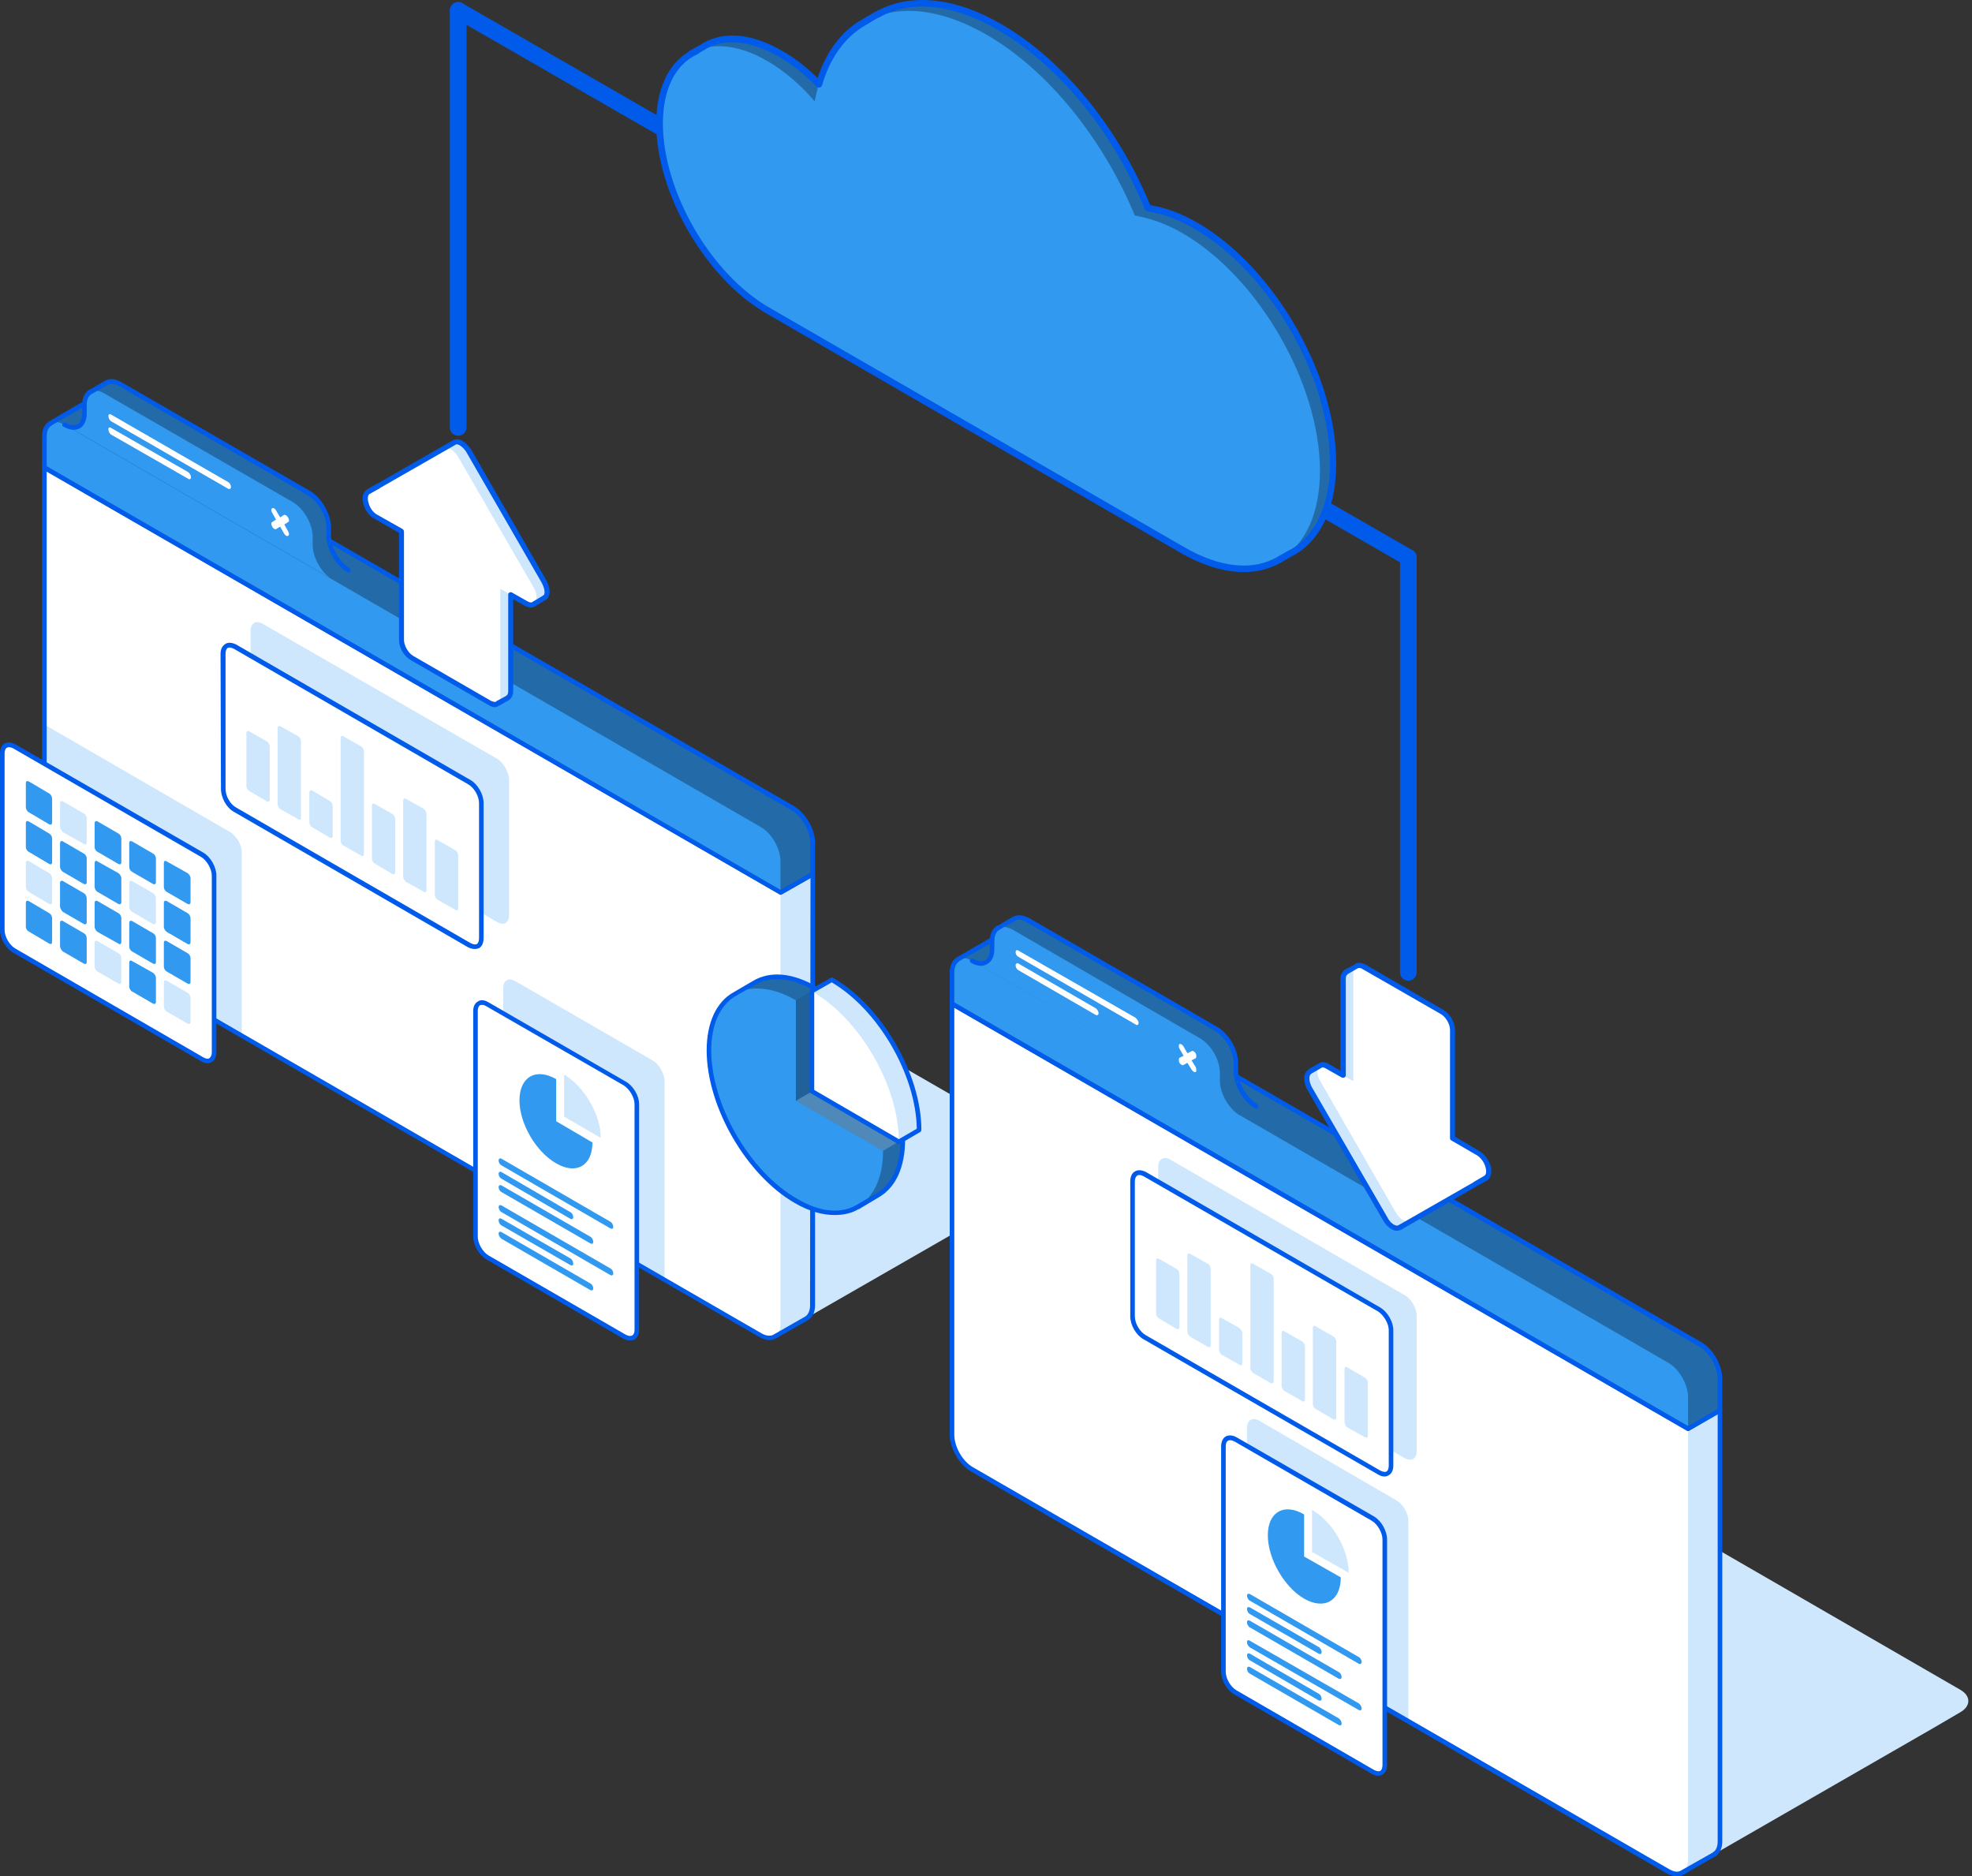 <svg version="1.2" xmlns="http://www.w3.org/2000/svg" viewBox="0 0 473 450" width="473" height="450"><rect x="0" y="0" width="473" height="450" fill="#333333" stroke="none"/><defs><clipPath clipPathUnits="userSpaceOnUse" id="cp1"><path d="m-433-4449h1920v6100h-1920z"/></clipPath></defs><style>.a{fill:#cee7fd}.b{fill:#fff}.c{fill:#005bea}.d{fill:#3199f0}.e{opacity:.3}.f{opacity:.1}.g{opacity:.2;fill:#fff}.h{fill:none;stroke:#005bea;stroke-linecap:round;stroke-width:4}</style><g clip-path="url(#cp1)"><path class="a" d="m252.5 276.6l-102.7-59.2c-2.7-1.6-2.7-4 0-5.6l1.7-1c2.6-1.5 2.6-4 0-5.5l-45.1-26c-2.6-1.6-6.9-1.6-9.6 0l-1.7 1c-2.6 1.5-6.9 1.5-9.6-0.1-2.6-1.5-6.9-1.5-9.6 0l-6.5 3.8-55.1 31.7c-2.7 1.5-2.7 4 0 5.6l166.9 96.3c2.7 1.6 7 1.6 9.6 0l55.2-31.7 6.5-3.7c2.6-1.6 2.6-4 0-5.6z"/><path class="b" d="m10.7 112.1v103.4c0 3.1 2.1 6.8 4.8 8.3l166.9 96.4c1.4 0.8 2.6 0.9 3.4 0.4l7.7-4.4v-0.1c0.9-0.4 1.4-1.5 1.4-3.1v-103.4l-7.7 4.5z"/><path fill-rule="evenodd" class="a" d="m122.1 187v32.5c0 1.8-1.3 2.6-2.9 1.6l-56.2-32.4c-1.6-0.9-2.8-3.2-2.8-5l-0.1-32.5c0.1-1.8 1.3-2.5 2.9-1.6l56.3 32.4c1.5 1 2.8 3.2 2.8 5zm37.3 72.3v47.6l-38.7-22.3v-47.6c0-1.9 1.3-2.6 2.9-1.7l32.9 19c1.6 0.9 2.9 3.2 2.9 5zm-101.4-12.5q0 0.9-0.4 1.4l-42.1-24.4c-2.7-1.5-4.8-5.2-4.8-8.3v-41.7l44.4 25.7c1.6 0.9 2.9 3.1 2.9 4.9z"/><path class="a" d="m187.2 214.1v103.4c0 1.5-0.5 2.6-1.4 3.1l7.7-4.4v-0.1c0.9-0.4 1.4-1.5 1.4-3.1v-103.4z"/><path fill-rule="evenodd" class="c" d="m184.6 321.4q-1.2 0-2.4-0.7l-167-96.4c-2.8-1.6-5.1-5.5-5.1-8.8v-103.4c0-0.2 0.1-0.3 0.3-0.4 0.2-0.1 0.4-0.1 0.6 0l176.2 101.7 7.4-4.2c0.2-0.1 0.4-0.1 0.6 0 0.2 0.1 0.3 0.2 0.3 0.4v103.4c0 1.7-0.6 3-1.7 3.6q0 0 0 0l-7.7 4.4q-0.7 0.4-1.5 0.4zm-173.4-208.3v102.4c0 2.9 2.1 6.4 4.6 7.9l166.9 96.4c1.1 0.6 2.1 0.7 2.8 0.3l7.7-4.4q0 0 0 0c0.7-0.5 1.1-1.4 1.1-2.7l0.1-102.4-6.9 3.9c-0.2 0.1-0.4 0.1-0.5 0z"/><path class="d" d="m12.1 101.5q0 0-0.1 0.1c-0.8 0.6-1.3 1.6-1.3 3v7.5l176.5 102 7.7-4.5v-7.5c0-3-2.1-6.7-4.8-8.3l-166.9-96.4c-1.4-0.7-2.6-0.8-3.5-0.3z"/><path class="e" d="m194.9 202.1c0-3-2.1-6.7-4.8-8.3l-166.9-96.4c-1.4-0.7-2.6-0.8-3.5-0.3l-7.5 4.4c0.8-0.5 2-0.4 3.3 0.4l166.9 96.4c2.7 1.5 4.8 5.2 4.8 8.3v7.5l7.7-4.5z"/><path fill-rule="evenodd" class="c" d="m187.2 214.6q-0.1 0-0.2-0.1l-176.6-101.9c-0.2-0.1-0.3-0.3-0.3-0.5v-7.5c0-1.5 0.5-2.7 1.5-3.4q0 0 0.1-0.1l0.2-0.1 7.5-4.4c1.1-0.6 2.6-0.5 4 0.4l167 96.3c2.8 1.7 5.1 5.5 5.1 8.8v7.5c0 0.2-0.1 0.4-0.3 0.5l-7.7 4.4q-0.1 0.1-0.3 0.1zm-176-102.8l176 101.6 7.2-4.1v-7.2c-0.1-2.9-2.1-6.4-4.6-7.8l-166.9-96.4c-1.1-0.6-2.2-0.7-2.9-0.3l-7.6 4.4q-0.1 0.1-0.1 0.1c-0.7 0.4-1.1 1.3-1.1 2.5z"/><path class="d" d="m78.8 128.5v-2c0-3.1-2.1-6.8-4.8-8.3l-45.1-26.1c-1.3-0.7-2.5-0.8-3.4-0.3l-3.8 2.2c0.9-0.5-1.4 0.1-1.4 3.1v2c0 3.1-2.2 4.3-4.8 2.8l4.8 2.7 54.7 31.6 4.8 2.8 3.8-2.2c-2.6-1.6-4.8-5.3-4.8-8.3z"/><path class="e" d="m78.8 128.5v-2c0-3.1-2.1-6.8-4.8-8.3l-45.1-26.1c-1.3-0.7-2.5-0.8-3.4-0.3l-3.8 2.2c0.9-0.5 2.1-0.4 3.4 0.4l45.1 26c2.6 1.5 4.8 5.2 4.8 8.3v2c0 3 2.1 6.8 4.8 8.3l3.8-2.2c-2.6-1.6-4.8-5.3-4.8-8.3z"/><path class="c" d="m83.6 137.3q-0.1 0-0.3-0.1c-2.8-1.6-5-5.5-5-8.7v-2c0-2.9-2.1-6.4-4.6-7.8l-45.1-26.1c-1.1-0.6-2.1-0.7-2.8-0.3l-3.8 2.2q0 0 0 0-0.1 0-0.2 0.1c-0.4 0.3-1 1-1 2.5v2c0 1.7-0.6 3-1.6 3.6-1.1 0.6-2.5 0.5-4-0.4-0.3-0.1-0.3-0.4-0.2-0.7 0.2-0.3 0.5-0.4 0.8-0.2 1.1 0.6 2.1 0.7 2.8 0.3 0.7-0.4 1.1-1.3 1.1-2.6v-2c0-2.6 1.6-3.7 2.1-3.8q0 0 0 0l3.4-2c1.1-0.6 2.5-0.5 4 0.4l45.1 26c2.8 1.6 5.1 5.6 5.1 8.8v2c0 2.8 2 6.3 4.5 7.8 0.2 0.1 0.3 0.5 0.2 0.7-0.1 0.2-0.3 0.3-0.5 0.3z"/><path fill-rule="evenodd" class="b" d="m55.4 116.8c0 0.4-0.3 0.6-0.7 0.4l-28.1-16.2c-0.3-0.2-0.6-0.8-0.6-1.2 0-0.4 0.3-0.6 0.6-0.4l28.1 16.2c0.4 0.2 0.7 0.7 0.7 1.2zm-10.3-2l-18.5-10.6c-0.3-0.2-0.6-0.8-0.6-1.2 0-0.5 0.3-0.6 0.6-0.4l18.5 10.6c0.4 0.3 0.7 0.8 0.7 1.2 0 0.5-0.3 0.7-0.7 0.4zm24 12.6c0.3 0.5 0.3 1 0 1.1-0.3 0.2-0.7-0.1-1-0.6l-0.9-1.6-1 0.6c-0.2 0.1-0.7-0.1-0.9-0.6-0.3-0.5-0.3-1 0-1.1l0.9-0.6-0.9-1.6c-0.3-0.5-0.3-1 0-1.1 0.2-0.2 0.7 0.1 0.9 0.5l1 1.7 0.9-0.6c0.3-0.1 0.7 0.1 1 0.6 0.3 0.5 0.3 1 0 1.1l-0.9 0.6z"/><path class="b" d="m152.7 318.9c0 1.9-1.3 2.6-2.9 1.7l-32.9-19c-1.6-1-2.9-3.2-2.9-5v-54.1c0-1.8 1.3-2.6 2.9-1.7l32.9 19.1c1.6 0.9 2.9 3.1 2.9 4.9z"/><path fill-rule="evenodd" class="c" d="m151.1 321.5q-0.7 0-1.5-0.4l-33-19.1c-1.7-1-3.1-3.4-3.1-5.4v-54.1c0-1.1 0.4-1.9 1.1-2.3 0.7-0.5 1.6-0.4 2.6 0.2l32.9 19c1.8 1 3.2 3.4 3.2 5.4v54.1c0 1.1-0.4 1.9-1.1 2.4q-0.5 0.2-1.1 0.2zm-35.5-80.5q-0.3 0-0.5 0.1c-0.3 0.2-0.5 0.7-0.5 1.4v54.1c0 1.6 1.2 3.7 2.6 4.5l32.9 19c0.6 0.3 1.1 0.4 1.5 0.2 0.4-0.2 0.6-0.7 0.6-1.4v-54.1c0-1.6-1.2-3.6-2.6-4.5l-33-19q-0.5-0.3-1-0.3z"/><path fill-rule="evenodd" class="d" d="m146.4 304.2l-26.1-15.1c-0.4-0.2-0.7 0-0.7 0.4 0 0.4 0.3 1 0.7 1.2l26.1 15.1c0.4 0.2 0.7 0 0.7-0.4 0-0.5-0.3-1-0.7-1.2zm-4.8 3.6l-21.3-12.3c-0.4-0.2-0.7-0.1-0.7 0.4 0 0.4 0.3 0.9 0.7 1.2l21.3 12.3c0.4 0.2 0.7 0 0.7-0.4 0-0.5-0.3-1-0.7-1.2zm-4.1-4.8c0-0.4-0.3-1-0.7-1.2l-16.5-9.5c-0.4-0.2-0.7-0.1-0.7 0.4 0 0.4 0.3 1 0.7 1.2l16.5 9.5c0.4 0.2 0.7 0.1 0.7-0.4zm8.9-10l-26.1-15.1c-0.4-0.2-0.7 0-0.7 0.4 0 0.5 0.3 1 0.7 1.2l26.1 15.1c0.4 0.2 0.7 0.1 0.7-0.4 0-0.4-0.3-1-0.7-1.2zm-4.8 3.6l-21.3-12.3c-0.4-0.2-0.7 0-0.7 0.4 0 0.5 0.3 1 0.7 1.2l21.3 12.3c0.4 0.2 0.7 0.1 0.7-0.4 0-0.4-0.3-1-0.7-1.2zm-4.1-4.7c0-0.5-0.3-1-0.7-1.2l-16.5-9.6c-0.4-0.2-0.7 0-0.7 0.4 0 0.5 0.3 1 0.7 1.2l16.5 9.6c0.4 0.2 0.7 0 0.7-0.4zm-4.1-33.1c-4.9-2.8-8.8-0.5-8.8 5.1 0 5.5 3.9 12.3 8.8 15.1 4.8 2.8 8.7 0.6 8.7-5l-8.7-5.1z"/><path class="a" d="m135.3 257.7v10.1l8.8 5.1c0-5.6-4-12.4-8.8-15.2z"/><path class="b" d="m112.6 187.6c1.6 0.9 2.9 3.1 2.9 5v32.4c0 1.9-1.3 2.6-2.9 1.7l-56.2-32.5c-1.6-0.9-2.9-3.1-2.9-5v-32.4c0-1.9 1.3-2.6 2.9-1.7z"/><path fill-rule="evenodd" class="c" d="m113.9 227.6q-0.8 0-1.6-0.4l-56.2-32.5c-1.8-1-3.1-3.4-3.1-5.5l-0.1-32.4c0-1.1 0.4-1.9 1.2-2.4 0.7-0.4 1.6-0.3 2.6 0.2l56.2 32.5c1.7 1 3.1 3.4 3.1 5.5v32.4c0 1.1-0.4 2-1.1 2.4q-0.5 0.2-1 0.2zm-58.8-72.3q-0.3 0-0.5 0.1c-0.3 0.2-0.5 0.7-0.5 1.4v32.4c0 1.7 1.1 3.7 2.6 4.5l56.2 32.5c0.6 0.3 1.1 0.4 1.5 0.2 0.3-0.2 0.5-0.7 0.5-1.4v-32.4c0-1.7-1.2-3.7-2.6-4.5l-56.2-32.5q-0.6-0.3-1-0.3z"/><path class="a" d="m64 177.8l-4.2-2.4c-0.4-0.2-0.7 0-0.7 0.4v12.7c0 0.5 0.3 1 0.7 1.2l4.2 2.5c0.4 0.2 0.7 0 0.7-0.4v-12.8c0-0.4-0.3-0.9-0.7-1.2zm7.6-1.2l-4.3-2.4c-0.4-0.2-0.7 0-0.7 0.4v18.3c0 0.4 0.3 1 0.7 1.2l4.3 2.4c0.3 0.2 0.6 0.1 0.6-0.4v-18.3c0-0.4-0.3-0.9-0.6-1.2zm7.5 15.5l-4.2-2.5c-0.4-0.2-0.7 0-0.7 0.4v7.2c0 0.5 0.3 1 0.7 1.2l4.2 2.5c0.4 0.2 0.7 0 0.7-0.4v-7.2c0-0.5-0.3-1-0.7-1.2zm7.5-13.1l-4.2-2.4c-0.4-0.2-0.7-0.1-0.7 0.4v24.6c0 0.4 0.3 1 0.7 1.2l4.2 2.4c0.4 0.2 0.7 0.1 0.7-0.4v-24.6c0-0.4-0.3-1-0.7-1.2zm7.5 16.2l-4.2-2.4c-0.4-0.2-0.7-0.1-0.7 0.4v12.7c0 0.5 0.3 1 0.7 1.2l4.2 2.5c0.4 0.2 0.7 0 0.7-0.4v-12.8c0-0.4-0.3-1-0.7-1.2zm15.1 8.7l-4.2-2.4c-0.4-0.3-0.7-0.1-0.7 0.4v12.7c0 0.5 0.3 1 0.7 1.2l4.2 2.4c0.4 0.3 0.7 0.1 0.7-0.4v-12.7c0-0.4-0.3-1-0.7-1.2zm-7.5-9.9l-4.3-2.4c-0.4-0.2-0.7-0.1-0.7 0.4v18.3c0 0.4 0.3 0.9 0.7 1.2l4.3 2.4c0.3 0.2 0.6 0 0.6-0.4v-18.3c0-0.4-0.3-0.9-0.6-1.2z"/><path class="b" d="m51.4 252.4c0 1.8-1.3 2.6-2.9 1.6l-45.1-26c-1.6-0.9-2.8-3.1-2.8-5v-42.3c0-1.9 1.2-2.6 2.8-1.7l45.1 26c1.6 0.9 2.9 3.1 2.9 5z"/><path fill-rule="evenodd" class="c" d="m49.8 255q-0.8 0-1.6-0.5l-45-26c-1.8-1-3.2-3.4-3.2-5.5v-42.3c0-1.1 0.4-2 1.1-2.4 0.7-0.4 1.7-0.3 2.6 0.2l45.1 26c1.7 1 3.1 3.4 3.1 5.5v42.4c0 1.1-0.4 1.9-1.1 2.3q-0.5 0.3-1 0.3zm-47.7-75.8q-0.2 0-0.4 0.1c-0.4 0.2-0.6 0.7-0.6 1.4v42.3c0 1.7 1.2 3.7 2.6 4.5l45.1 26.1c0.5 0.3 1.1 0.4 1.4 0.2 0.4-0.3 0.6-0.8 0.6-1.4v-42.4c0-1.6-1.2-3.7-2.6-4.5l-45-26q-0.6-0.3-1.1-0.3z"/><path class="d" d="m11.8 199.9l-4.9-2.9c-0.4-0.2-0.7-0.1-0.7 0.4v5.7c0 0.5 0.3 1 0.7 1.2l4.9 2.9c0.4 0.2 0.7 0.1 0.7-0.4v-5.7c0-0.5-0.3-1-0.7-1.2zm8.3 4.8l-5-2.9c-0.3-0.2-0.7-0.1-0.7 0.4v5.7c0 0.5 0.4 1 0.7 1.2l5 2.9c0.4 0.2 0.7 0 0.7-0.4v-5.8c0-0.4-0.3-0.9-0.7-1.1zm8.3 4.7l-5-2.8c-0.4-0.3-0.7-0.1-0.7 0.4v5.7c0 0.4 0.3 1 0.7 1.2l5 2.9c0.4 0.2 0.7 0 0.7-0.4v-5.8c0-0.4-0.3-0.9-0.7-1.2zm-16.6-19.1l-4.9-2.9c-0.4-0.2-0.7 0-0.7 0.4v5.8c0 0.4 0.3 1 0.7 1.2l4.9 2.9c0.4 0.2 0.7 0 0.7-0.4v-5.8c0-0.4-0.3-1-0.7-1.2zm16.6 9.6l-5-2.9c-0.4-0.2-0.7 0-0.7 0.4v5.8c0 0.4 0.3 0.9 0.7 1.1l5 2.9c0.4 0.2 0.7 0.1 0.7-0.4v-5.7c0-0.5-0.3-1-0.7-1.2zm-8.3 14.3l-5-2.9c-0.3-0.2-0.7 0-0.7 0.4v5.8c0.1 0.4 0.4 1 0.7 1.2l5 2.9c0.4 0.2 0.7 0 0.7-0.4v-5.8c0-0.4-0.3-1-0.7-1.2zm8.3 4.8l-5-2.9c-0.4-0.2-0.7 0-0.7 0.4v5.8c0 0.4 0.3 0.9 0.7 1.2l5 2.8c0.4 0.3 0.7 0.1 0.7-0.4v-5.7c0-0.5-0.3-1-0.7-1.2zm-16.6 0l-4.9-2.9c-0.4-0.2-0.7 0-0.7 0.4v5.8c0 0.4 0.3 0.9 0.7 1.1l4.9 2.9c0.4 0.2 0.7 0.1 0.7-0.4v-5.7c0-0.5-0.3-1-0.7-1.2zm8.3 4.8l-5-2.9c-0.3-0.2-0.7-0.1-0.7 0.4v5.7c0.1 0.5 0.4 1 0.7 1.2l5 2.9c0.4 0.2 0.7 0.1 0.7-0.4v-5.7c0-0.5-0.3-1-0.7-1.2zm16.6-19.1l-5-2.9c-0.4-0.2-0.7-0.1-0.7 0.4v5.7c0 0.5 0.3 1 0.7 1.2l5 2.9c0.4 0.2 0.7 0 0.7-0.4v-5.7c0-0.5-0.3-1-0.7-1.2zm0 19.1l-5-2.9c-0.4-0.2-0.7 0-0.7 0.4v5.7c0 0.5 0.3 1 0.7 1.2l5 2.9c0.4 0.2 0.7 0.1 0.7-0.4v-5.7c0-0.5-0.3-1-0.7-1.2zm0 9.5l-5-2.8c-0.4-0.3-0.7-0.1-0.7 0.4v5.7c0 0.4 0.3 1 0.7 1.2l5 2.9c0.4 0.2 0.7 0 0.7-0.4v-5.8c0-0.4-0.3-0.9-0.7-1.2zm8.3-14.3l-5-2.9c-0.4-0.2-0.7 0-0.7 0.4v5.8c0 0.4 0.3 0.9 0.7 1.2l5 2.9c0.4 0.2 0.7 0 0.7-0.4v-5.8c0-0.4-0.3-1-0.7-1.2zm0-9.6l-5-2.8c-0.4-0.3-0.7-0.1-0.7 0.4v5.7c0 0.5 0.3 1 0.7 1.2l5 2.9c0.4 0.2 0.7 0 0.7-0.4v-5.8c0-0.4-0.3-0.9-0.7-1.2zm0 19.2l-5-2.9c-0.4-0.2-0.7-0.1-0.7 0.4v5.7c0 0.5 0.3 1 0.7 1.2l5 2.9c0.4 0.2 0.7 0 0.7-0.4v-5.7c0-0.5-0.3-1-0.7-1.2z"/><path class="a" d="m20.1 195.1l-5-2.9c-0.3-0.2-0.7 0-0.7 0.4v5.8c0 0.4 0.4 0.9 0.7 1.2l5 2.8c0.4 0.3 0.7 0.1 0.7-0.4v-5.7c0-0.5-0.3-1-0.7-1.2zm-8.3 14.3l-4.9-2.9c-0.4-0.2-0.7 0-0.7 0.4v5.8c0 0.4 0.3 1 0.7 1.2l4.9 2.9c0.4 0.2 0.7 0 0.7-0.4v-5.8c0-0.4-0.3-1-0.7-1.2zm16.6 19.2l-5-2.9c-0.4-0.2-0.7-0.1-0.7 0.4v5.7c0 0.5 0.3 1 0.7 1.2l5 2.9c0.4 0.2 0.7 0 0.7-0.4v-5.8c0-0.4-0.3-0.9-0.7-1.1zm8.3-14.4l-5-2.9c-0.4-0.2-0.7 0-0.7 0.4v5.8c0 0.4 0.3 1 0.7 1.2l5 2.9c0.4 0.2 0.7 0 0.7-0.4v-5.8c0-0.4-0.3-1-0.7-1.2zm8.3 23.9l-5-2.9c-0.4-0.2-0.7 0-0.7 0.4v5.8c0 0.4 0.3 1 0.7 1.2l5 2.9c0.4 0.2 0.7 0 0.7-0.4v-5.8c0-0.4-0.3-1-0.7-1.2z"/><path class="d" d="m195.7 261.2v-24.1c-5.7-3.3-11-3.6-14.7-1.4l-4.8 2.7c-3.8 2.2-6.1 6.9-6.1 13.5 0 13.3 9.3 29.5 20.8 36.1 5.8 3.3 11 3.7 14.7 1.5h0.1l4.8-2.8c3.7-2.2 6.1-6.8 6.1-13.5z"/><path class="e" d="m195.7 261.2v-24.1c-5.7-3.3-11-3.6-14.7-1.4l-4.8 2.7c3.7-2.1 9-1.8 14.7 1.5v24.1l20.9 12c0 6.7-2.4 11.3-6.2 13.5l4.9-2.8c3.7-2.2 6.1-6.8 6.1-13.5z"/><path fill-rule="evenodd" class="c" d="m200.2 291.4c-2.9 0-6.2-0.9-9.6-2.9-11.6-6.7-21.1-23.1-21.1-36.6 0-6.6 2.3-11.6 6.4-13.9l4.8-2.8c4.1-2.4 9.5-1.9 15.3 1.5 0.2 0.1 0.3 0.2 0.3 0.4v23.8l20.5 11.9c0.2 0.1 0.3 0.2 0.3 0.4 0 6.7-2.2 11.6-6.4 14l-4.7 2.8q-0.1 0-0.1 0 0 0 0 0c-1.7 1-3.6 1.4-5.7 1.4zm-13.8-56.6q-2.8 0-5.1 1.3l-4.9 2.8c-3.7 2.2-5.8 6.8-5.8 13 0 13.1 9.2 29.1 20.6 35.6 5.4 3.2 10.4 3.7 14.2 1.5q0 0 0 0l4.8-2.8c3.7-2.1 5.7-6.6 5.8-12.6l-20.6-11.9c-0.1-0.1-0.2-0.3-0.2-0.5v-23.7c-3.1-1.8-6.1-2.7-8.8-2.7z"/><path class="f" d="m190.9 239.9l4.8-2.8v24.1l-4.8 2.8z"/><path class="g" d="m216.6 273.2l-4.8 2.8-20.9-12 4.8-2.8z"/><path class="b" d="m199.5 234.9l-4.8 2.8v24.1l20.9 12 4.8-2.8c0-13.3-9.3-29.4-20.9-36.1z"/><path class="a" d="m199.5 234.9l-4.8 2.8c11.6 6.7 20.9 22.8 20.9 36.1l4.8-2.8c0-13.3-9.3-29.4-20.9-36.1z"/><path fill-rule="evenodd" class="c" d="m215.6 274.4q-0.1 0-0.3-0.1l-20.8-12.1c-0.2-0.1-0.3-0.2-0.3-0.4v-24.1c0-0.2 0.1-0.4 0.3-0.5l4.8-2.7c0.1-0.1 0.4-0.1 0.5 0 11.7 6.7 21.2 23.1 21.2 36.5 0 0.2-0.1 0.4-0.3 0.5l-4.8 2.8q-0.1 0.1-0.3 0.1zm-20.3-13l20.3 11.8 4.3-2.5c-0.2-12.9-9.2-28.5-20.4-35.1l-4.2 2.4z"/><path class="a" d="m470.1 405.2l-102.6-59.3c-2.7-1.5-2.7-4 0-5.5l1.7-1c2.6-1.5 2.6-4 0-5.5l-45.1-26.1c-2.7-1.5-7-1.5-9.6 0l-1.7 1c-2.7 1.5-7 1.5-9.6 0-2.7-1.5-7-1.5-9.6 0l-6.5 3.8-55.1 31.7c-2.7 1.5-2.7 4 0 5.5l166.9 96.4c2.7 1.5 7 1.5 9.6 0l55.1-31.7 6.5-3.8c2.7-1.5 2.7-4 0-5.5z"/><path class="b" d="m228.4 240.7v103.4c0 3.1 2.1 6.8 4.8 8.3l166.9 96.4c1.3 0.8 2.5 0.8 3.4 0.3l7.7-4.4c0.8-0.5 1.4-1.6 1.4-3.1v-103.4l-7.7 4.4z"/><path fill-rule="evenodd" class="a" d="m339.8 315.6v32.4c0 1.9-1.3 2.6-2.9 1.7l-56.2-32.5c-1.6-0.9-2.9-3.1-2.9-4.9v-32.5c0-1.8 1.3-2.6 2.9-1.7l56.2 32.5c1.6 0.9 2.9 3.1 2.9 5zm-2 49.1v47.7l-38.7-22.4v-47.6c0-1.8 1.3-2.6 2.9-1.7l32.9 19.1c1.6 0.9 2.9 3.1 2.9 4.9z"/><path class="a" d="m404.9 342.6v103.4c0 1.5-0.5 2.6-1.4 3.1l7.7-4.4c0.8-0.5 1.4-1.6 1.4-3.1v-103.4z"/><path fill-rule="evenodd" class="c" d="m402.3 450q-1.2 0-2.5-0.7l-166.9-96.4c-2.8-1.6-5.1-5.6-5.1-8.8v-103.4c0-0.2 0.1-0.4 0.3-0.5 0.2-0.1 0.4-0.1 0.5 0l176.3 101.8 7.4-4.3c0.2-0.1 0.4-0.1 0.6 0 0.1 0.1 0.2 0.3 0.2 0.5v103.4c0 1.7-0.6 2.9-1.6 3.6q0 0-0.1 0l-7.6 4.4q-0.7 0.4-1.5 0.4zm-173.4-208.3v102.4c0 2.9 2 6.4 4.5 7.8l167 96.4c1.1 0.6 2.1 0.8 2.8 0.3l7.6-4.3q0.1-0.1 0.1-0.1c0.7-0.4 1.1-1.3 1.1-2.6v-102.5l-6.8 4c-0.2 0.1-0.4 0.1-0.6 0z"/><path class="d" d="m229.8 230.1q0 0-0.1 0l-0.1 0.1h0.1c-0.8 0.5-1.3 1.5-1.3 3v7.5l176.5 101.9 7.7-4.4v-7.5c0-3.1-2.2-6.8-4.8-8.3l-167-96.4c-1.3-0.8-2.5-0.8-3.4-0.3z"/><path class="e" d="m412.6 330.7c0-3.1-2.2-6.8-4.8-8.3l-167-96.4c-1.3-0.8-2.5-0.8-3.4-0.3l-7.6 4.3c0.9-0.4 2.1-0.3 3.4 0.4l166.9 96.4c2.7 1.5 4.8 5.3 4.8 8.3v7.5l7.7-4.4z"/><path fill-rule="evenodd" class="c" d="m404.9 343.2q-0.1 0-0.3-0.1l-176.5-101.9c-0.2-0.1-0.3-0.3-0.3-0.5v-7.5c0-1.5 0.5-2.7 1.4-3.4q0.1-0.1 0.2-0.1l0.1-0.1 7.6-4.4c1.1-0.7 2.5-0.6 4 0.3l167 96.4c2.8 1.6 5 5.5 5 8.8v7.5c0 0.2-0.1 0.4-0.2 0.5l-7.7 4.4q-0.1 0.1-0.3 0.1zm-176-102.8l176 101.6 7.1-4.1v-7.2c0-2.9-2-6.4-4.5-7.8l-166.9-96.4c-1.2-0.7-2.2-0.8-2.9-0.3l-7.6 4.3-0.1 0.1q0 0 0 0c-0.7 0.5-1.1 1.4-1.1 2.6z"/><path class="d" d="m296.5 257v-2c0-3-2.2-6.7-4.8-8.3l-45.1-26c-1.3-0.8-2.5-0.8-3.4-0.3l-3.8 2.2c0.8-0.5-1.4 0-1.4 3.1v2c0 3-2.2 4.2-4.8 2.7l4.8 2.8 54.6 31.6 4.8 2.7 3.9-2.2c-2.7-1.5-4.8-5.2-4.8-8.3z"/><path class="e" d="m296.5 257v-2c0-3-2.2-6.7-4.8-8.3l-45.1-26c-1.3-0.8-2.5-0.8-3.4-0.3l-3.8 2.2c0.8-0.5 2-0.4 3.4 0.3l45 26.1c2.7 1.5 4.8 5.2 4.8 8.3v1.9c0 3.1 2.2 6.8 4.8 8.3l3.9-2.2c-2.7-1.5-4.8-5.2-4.8-8.3z"/><path class="c" d="m301.3 265.9q-0.2 0-0.3-0.1c-2.8-1.6-5.1-5.6-5.1-8.8v-2c0-2.8-2-6.3-4.5-7.8l-45.1-26c-1.1-0.7-2.1-0.8-2.8-0.4l-3.8 2.2q0 0 0 0.1-0.1 0-0.2 0c-0.4 0.3-1 1.1-1 2.6v2c0 1.6-0.6 2.9-1.7 3.5-1.1 0.7-2.5 0.5-3.9-0.3-0.3-0.2-0.4-0.5-0.2-0.8 0.1-0.2 0.5-0.3 0.7-0.2 1.1 0.7 2.1 0.8 2.9 0.4 0.7-0.4 1.1-1.4 1.1-2.6v-2c0-2.6 1.5-3.7 2.1-3.8q0 0 0 0l3.4-2c1.1-0.6 2.5-0.5 4 0.3l45.1 26.1c2.8 1.6 5 5.5 5 8.7v2c0 2.9 2.1 6.4 4.6 7.8 0.2 0.2 0.3 0.5 0.2 0.8-0.1 0.2-0.3 0.3-0.5 0.3z"/><path fill-rule="evenodd" class="b" d="m273.1 245.3c0 0.5-0.4 0.7-0.7 0.4l-28.1-16.2c-0.4-0.2-0.7-0.7-0.7-1.1 0-0.5 0.3-0.7 0.7-0.4l28.1 16.1c0.3 0.3 0.7 0.8 0.7 1.2zm-10.3-1.9l-18.5-10.7c-0.4-0.2-0.7-0.7-0.7-1.2 0-0.4 0.3-0.6 0.7-0.4l18.5 10.7c0.3 0.2 0.7 0.7 0.7 1.2 0 0.4-0.3 0.6-0.7 0.4zm24 12.5c0.2 0.5 0.2 1 0 1.2-0.3 0.1-0.7-0.1-1-0.6l-1-1.6-0.9 0.5c-0.3 0.2-0.7-0.1-1-0.5-0.2-0.5-0.2-1 0-1.2l1-0.5-1-1.7c-0.2-0.4-0.2-0.9 0-1.1 0.3-0.1 0.7 0.1 1 0.6l0.9 1.6 1-0.5c0.3-0.2 0.7 0.1 1 0.5 0.2 0.5 0.2 1 0 1.2l-1 0.5z"/><path class="b" d="m131 142.9c-0.1 0.3-0.3 0.4-0.6 0.6l-2.3 1.3c-0.4 0.4-1.1 0.4-1.9 0l-3.7-2.2v23.1c0 0.8-0.3 1.3-0.7 1.6l-2.5 1.5c-0.5 0.2-1.1 0.2-1.8-0.2l-18.7-10.8c-1.4-0.8-2.5-2.7-2.5-4.3v-26l-6.2-3.6c-1-0.6-1.9-1.8-2.3-3.1-0.4-1.3-0.2-2.4 0.5-2.8l2.5-1.5q0 0 0 0l18.1-10.4c1-0.5 2.5 0.4 3.5 2l18.1 31.3c0.7 1.3 0.9 2.6 0.5 3.5z"/><path fill-rule="evenodd" class="a" d="m120 141.2v26c0 0.8-0.3 1.3-0.7 1.6l2.5-1.5c0.4-0.3 0.7-0.8 0.7-1.6v-23.1zm-31.7-23.2l18.1-10.4c1-0.6 2.5 0.3 3.5 2l18.1 31.3c0.7 1.2 0.9 2.6 0.5 3.5-0.1 0.3-0.3 0.5-0.6 0.6l2.5-1.5c0.3-0.1 0.5-0.3 0.6-0.6 0.4-0.8 0.2-2.2-0.5-3.4l-18.1-31.3c-1-1.7-2.5-2.6-3.5-2l-18.1 10.4q0 0 0 0z"/><path fill-rule="evenodd" class="c" d="m117.2 169.1l-18.7-10.8c-1.6-0.9-2.8-3-2.8-4.8v-25.7l-5.9-3.4c-1.2-0.6-2.2-2-2.6-3.4-0.5-1.6-0.2-3 0.8-3.6l2.4-1.4q0 0 0.1 0 0 0 0 0l18.1-10.4q0.7-0.4 1.6-0.2c1 0.3 2 1.2 2.8 2.4l18 31.3c0.8 1.4 1.1 3 0.6 4q-0.2 0.5-0.7 0.8-0.1 0.1-0.2 0.1l-2.2 1.3c-0.7 0.6-1.6 0.5-2.6 0l-2.8-1.6v22c0 0.9-0.3 1.6-0.8 2q0 0.1-0.2 0.2l-2.5 1.4q0 0 0 0-0.5 0.3-1 0.3-0.6 0-1.4-0.5zm4.2-2.2q0-0.1 0.1-0.1c0.3-0.2 0.4-0.6 0.4-1.1v-23.1c0-0.2 0.1-0.4 0.3-0.5 0.2-0.1 0.4-0.1 0.6 0l3.7 2.1c0.5 0.3 1 0.4 1.3 0.1q0 0 0 0l2.2-1.3q0.1 0 0.1-0.1 0.3-0.1 0.4-0.3c0.3-0.6 0-1.8-0.6-2.9l-18-31.2c-0.6-1-1.4-1.7-2.1-1.9q-0.4-0.1-0.6 0.1l-18 10.3q-0.1 0-0.1 0.1l-2.5 1.4c-0.4 0.3-0.5 1.1-0.2 2.1 0.3 1.2 1.1 2.3 2 2.8l6.2 3.5c0.2 0.2 0.3 0.4 0.3 0.6v26c0 1.3 1 3.1 2.2 3.8l18.7 10.8c0.5 0.2 0.9 0.3 1.2 0.2q0-0.1 0-0.1z"/><path class="b" d="m313.6 257.6c0.2-0.3 0.4-0.5 0.6-0.6l2.3-1.3c0.5-0.4 1.2-0.4 1.9 0l3.7 2.2 0.1-23.2c0-0.7 0.2-1.2 0.6-1.5l2.6-1.5c0.4-0.3 1.1-0.2 1.7 0.2l18.8 10.8c1.4 0.8 2.5 2.7 2.5 4.3v26l6.2 3.6c1 0.6 1.9 1.8 2.3 3.1 0.4 1.3 0.2 2.4-0.6 2.8l-2.4 1.5q0 0 0 0l-18.1 10.4c-1 0.5-2.6-0.4-3.6-2.1l-18-31.2c-0.7-1.3-0.9-2.6-0.6-3.5z"/><path fill-rule="evenodd" class="a" d="m324.6 259.3v-26c0-0.8 0.3-1.3 0.8-1.6l-2.6 1.5c-0.4 0.3-0.6 0.8-0.6 1.5l-0.1 23.2zm29.3 24.6q0 0 0 0l2.4-1.4zm-15.5 8.9c-1 0.6-2.6-0.3-3.6-2l-18-31.3c-0.8-1.2-1-2.6-0.6-3.4 0.2-0.3 0.4-0.5 0.7-0.6l-0.1-0.1-2.5 1.5c-0.2 0.2-0.4 0.3-0.6 0.6-0.4 0.9-0.1 2.3 0.6 3.5l18 31.3c1 1.6 2.6 2.6 3.6 2l18-10.4q0 0 0 0z"/><path fill-rule="evenodd" class="c" d="m327.5 231.3l18.7 10.9c1.6 0.9 2.8 3 2.8 4.8v25.6l5.9 3.5c1.1 0.6 2.1 2 2.6 3.4 0.5 1.6 0.1 3-0.8 3.6l-2.5 1.4q0 0 0 0 0 0 0 0l-18.1 10.4q-0.7 0.4-1.6 0.2c-1-0.3-2.1-1.2-2.8-2.5l-18.1-31.2c-0.8-1.5-1-3-0.5-4q0.2-0.5 0.7-0.8 0-0.1 0.1-0.2l2.3-1.3c0.6-0.5 1.6-0.5 2.6 0.1l2.7 1.6v-22.1c0-0.8 0.3-1.5 0.8-1.9q0.1-0.1 0.2-0.2l2.6-1.4q0-0.1 0-0.1 0.4-0.2 0.9-0.2 0.7 0 1.5 0.4zm-4.2 2.3q-0.1 0.1-0.1 0.1c-0.3 0.2-0.4 0.5-0.4 1v23.2c0 0.2-0.2 0.4-0.3 0.5-0.2 0.1-0.5 0.1-0.7 0l-3.7-2.1c-0.5-0.3-0.9-0.4-1.2-0.2q0 0.1-0.1 0.1l-2.1 1.2q-0.1 0.1-0.2 0.1-0.2 0.2-0.3 0.4c-0.3 0.6-0.1 1.8 0.5 2.9l18.1 31.2c0.5 1 1.3 1.7 2 1.9q0.4 0.1 0.7-0.1l18-10.3q0-0.1 0.1-0.1l2.4-1.4c0.5-0.3 0.6-1.1 0.3-2.1-0.3-1.2-1.2-2.3-2-2.8l-6.2-3.6c-0.2-0.1-0.3-0.3-0.3-0.5v-26c0-1.4-1-3.1-2.2-3.8l-18.8-10.8c-0.4-0.3-0.8-0.3-1.1-0.2q0 0 0 0z"/><path class="b" d="m332.2 423.3c0 1.8-1.3 2.6-2.9 1.6l-32.9-19c-1.6-0.9-2.9-3.1-2.9-5v-54c0-1.9 1.3-2.6 2.9-1.7l32.9 19c1.6 0.9 2.9 3.2 2.9 5z"/><path fill-rule="evenodd" class="c" d="m330.6 425.9q-0.8 0-1.6-0.5l-32.9-19c-1.8-1-3.2-3.4-3.2-5.5v-54c0-1.1 0.4-2 1.1-2.4 0.8-0.4 1.7-0.3 2.6 0.2l33 19c1.8 1.1 3.1 3.5 3.1 5.5v54.1c0 1.1-0.4 1.9-1.1 2.3q-0.5 0.3-1 0.3zm-35.5-80.5q-0.3 0-0.5 0.1c-0.4 0.2-0.6 0.7-0.6 1.4v54c0 1.7 1.2 3.7 2.6 4.5l33 19.1c0.6 0.3 1.1 0.4 1.5 0.2 0.3-0.2 0.5-0.7 0.5-1.4v-54.1c0-1.6-1.2-3.7-2.6-4.5l-32.9-19q-0.6-0.3-1-0.3z"/><path fill-rule="evenodd" class="d" d="m325.9 408.5l-26.1-15c-0.4-0.3-0.7-0.1-0.7 0.4 0 0.4 0.3 0.9 0.7 1.2l26.1 15c0.4 0.2 0.7 0.1 0.7-0.4 0-0.4-0.3-0.9-0.7-1.2zm-4.8 3.6l-21.3-12.3c-0.4-0.2-0.7 0-0.7 0.4 0 0.5 0.3 1 0.7 1.2l21.3 12.3c0.4 0.2 0.7 0.1 0.7-0.4 0-0.4-0.3-0.9-0.7-1.2zm-4.1-4.7c0-0.5-0.3-1-0.7-1.2l-16.5-9.6c-0.4-0.2-0.7 0-0.7 0.4 0 0.5 0.3 1 0.7 1.2l16.5 9.6c0.4 0.2 0.7 0 0.7-0.4zm8.9-10l-26.1-15.1c-0.4-0.2-0.7 0-0.7 0.4 0 0.4 0.3 1 0.7 1.2l26.1 15.1c0.4 0.2 0.7 0 0.7-0.4 0-0.5-0.3-1-0.7-1.2zm-4.8 3.6l-21.3-12.3c-0.4-0.2-0.7-0.1-0.7 0.4 0 0.4 0.3 1 0.7 1.2l21.3 12.3c0.4 0.2 0.7 0 0.7-0.4 0-0.5-0.3-1-0.7-1.2zm-4.1-4.8c0-0.4-0.3-1-0.7-1.2l-16.5-9.5c-0.4-0.2-0.7 0-0.7 0.4 0 0.4 0.3 1 0.7 1.2l16.5 9.5c0.4 0.2 0.7 0.1 0.7-0.4zm-4.2-33c-4.8-2.8-8.7-0.6-8.7 5 0 5.6 3.9 12.4 8.7 15.2 4.9 2.8 8.8 0.5 8.8-5.1l-8.8-5z"/><path class="a" d="m314.7 362.1v10.1l8.8 5c0-5.6-3.9-12.3-8.8-15.1z"/><path class="b" d="m330.8 314.1c1.6 0.9 2.9 3.1 2.9 4.9v32.5c0 1.8-1.3 2.6-2.9 1.7l-56.2-32.5c-1.6-0.9-2.9-3.1-2.9-5v-32.4c0-1.9 1.3-2.6 2.9-1.7z"/><path fill-rule="evenodd" class="c" d="m332.1 354.1q-0.8 0-1.6-0.5l-56.2-32.4c-1.8-1-3.2-3.4-3.2-5.5v-32.4c0-1.1 0.4-2 1.2-2.4 0.7-0.4 1.6-0.3 2.6 0.2l56.2 32.5c1.7 1 3.1 3.4 3.1 5.4v32.5c0 1.1-0.4 1.9-1.1 2.3q-0.5 0.3-1 0.3zm-58.8-72.3q-0.3 0-0.5 0.1c-0.3 0.2-0.6 0.7-0.6 1.4v32.4c0 1.7 1.2 3.7 2.6 4.5l56.3 32.5c0.6 0.3 1.1 0.4 1.5 0.2 0.3-0.2 0.5-0.7 0.5-1.4v-32.5c0-1.6-1.2-3.6-2.6-4.5l-56.2-32.4q-0.6-0.3-1-0.3z"/><path class="a" d="m282.2 304.3l-4.2-2.4c-0.4-0.2-0.7-0.1-0.7 0.4v12.7c0 0.5 0.3 1 0.7 1.2l4.2 2.5c0.4 0.2 0.7 0 0.7-0.4v-12.8c0-0.4-0.3-1-0.7-1.2zm7.5-1.2l-4.2-2.4c-0.4-0.2-0.7-0.1-0.7 0.4v18.3c0 0.4 0.3 0.9 0.7 1.2l4.2 2.4c0.4 0.2 0.7 0 0.7-0.4v-18.3c0-0.4-0.3-1-0.7-1.2zm7.6 15.4l-4.3-2.4c-0.3-0.2-0.6 0-0.6 0.4v7.2c0 0.4 0.3 1 0.6 1.2l4.3 2.4c0.3 0.3 0.7 0.1 0.7-0.4v-7.2c0-0.4-0.4-0.9-0.7-1.2zm7.5-13l-4.2-2.4c-0.4-0.3-0.7-0.1-0.7 0.3v24.7c0 0.4 0.3 0.9 0.7 1.2l4.2 2.4c0.4 0.2 0.7 0 0.7-0.4v-24.6c0-0.5-0.3-1-0.7-1.2zm7.5 16.2l-4.2-2.4c-0.4-0.3-0.7-0.1-0.7 0.4v12.7c0 0.4 0.3 1 0.7 1.2l4.2 2.4c0.4 0.3 0.7 0.1 0.7-0.4v-12.7c0-0.4-0.3-1-0.7-1.2zm15.1 8.7l-4.3-2.5c-0.3-0.2-0.6 0-0.6 0.4v12.8c0 0.4 0.3 1 0.6 1.2l4.3 2.4c0.4 0.2 0.7 0.1 0.7-0.4v-12.7c0-0.5-0.3-1-0.7-1.2zm-7.6-9.9l-4.2-2.4c-0.4-0.3-0.7-0.1-0.7 0.4v18.2c0 0.5 0.3 1 0.7 1.2l4.2 2.5c0.4 0.2 0.7 0 0.7-0.4v-18.3c0-0.4-0.3-1-0.7-1.2z"/><path class="h" d="m109.9 2.5l227.9 131.2"/><path class="h" d="m109.9 102.5v-100"/><path class="h" d="m337.8 233.2v-99.5"/><path class="d" d="m310 132.4v0.1l-3.1 1.7c-5.9 3.5-14.2 3-23.3-2.3l-99.6-57.5c-14.2-8.2-25.8-28.3-25.8-44.8 0-8.9 3.4-14.9 8.8-17.3-0.4 0.2-0.8 0.4-1.2 0.6l3-1.8v0.1c4.7-2.8 11.2-2.5 18.4 1.7 3.3 1.9 6.4 4.4 9.2 7.3 2-6.9 5.8-12 10.7-14.8l3.1-1.8q0 0 0 0l0.6-0.3c7.5-4 17.7-3.3 29 3.2 15 8.7 28.2 25.4 35.5 43.4 3.6 0.5 7.5 1.9 11.5 4.2 18.2 10.5 33 36 32.9 57 0.1 10.6-3.7 17.9-9.7 21.3z"/><path fill-rule="evenodd" class="e" d="m207.2 5.4l-0.2 0.1q0.1-0.1 0.2-0.1zm3-1.8q0 0 0 0l0.6-0.3c7.5-4 17.7-3.3 29 3.2 15 8.7 28.2 25.4 35.5 43.4 3.6 0.5 7.5 1.9 11.5 4.2 18.2 10.5 33 36 32.9 57 0.1 10.6-3.7 17.9-9.7 21.3v0.1l-3 1.7c5.9-3.4 9.6-10.8 9.6-21.3 0-20.9-14.8-46.5-33-57-4-2.3-7.9-3.6-11.4-4.2-7.4-17.9-20.5-34.7-35.6-43.4-11.5-6.6-21.9-7.3-29.4-2.9zm96.7 130.5q0 0.1 0 0.1zm-141.2-121.3l3-1.8c4.7-2.8 11.3-2.4 18.5 1.7 3.3 1.9 6.3 4.5 9.2 7.4q0.2-0.5 0.4-1.1c-0.6 1.7-1 3.4-1.4 5.3-3.4-4-7.3-7.3-11.4-9.7-7.1-4.1-13.6-4.5-18.3-1.8z"/><path fill-rule="evenodd" class="c" d="m283.2 132.6l-99.5-57.5c-14.5-8.4-26.3-28.8-26.3-45.5 0-8.1 2.8-14.2 7.8-17.2q0.1-0.1 0.2-0.2l3-1.7q0.1-0.1 0.1-0.1c5.2-3 11.9-2.4 19.1 1.8 2.9 1.6 5.7 3.8 8.5 6.5 2.1-6.3 5.7-11.2 10.6-14l3.1-1.8q0 0 0 0l0.6-0.3q0.1-0.1 0.2-0.1c8.1-4.2 18.6-3.1 29.6 3.3 14.6 8.4 27.9 24.6 35.7 43.4 3.7 0.6 7.5 2 11.3 4.2 18.4 10.6 33.3 36.5 33.3 57.7 0 10.4-3.5 18.2-10 22q-0.1 0-0.1 0l-3.1 1.8c-2.6 1.5-5.7 2.3-8.9 2.3-4.7 0-9.8-1.5-15.2-4.6zm26.4-0.8c6-3.5 9.4-10.8 9.4-20.7 0-20.7-14.6-46-32.6-56.3-3.8-2.2-7.5-3.6-11.2-4.1-0.2-0.1-0.5-0.3-0.6-0.5-7.6-18.6-20.8-34.7-35.2-43-10.6-6.2-20.6-7.3-28.2-3.2q-0.1 0.1-0.2 0.1l-0.4 0.2q-0.1 0-0.1 0l-3 1.8c-4.8 2.8-8.4 7.7-10.3 14.3-0.1 0.3-0.3 0.5-0.6 0.6-0.2 0-0.5 0-0.7-0.2-3-3.1-6-5.5-9.1-7.2-6.7-3.9-13-4.5-17.6-1.8q-0.1 0.1-0.1 0.1l-1.4 0.8q-0.1 0.2-0.4 0.3c-5.3 2.4-8.3 8.4-8.3 16.6 0 16.2 11.4 36 25.4 44.1l99.6 57.5c8.6 5 16.6 5.8 22.5 2.3l3-1.7q0 0 0.1 0z"/></g></svg>